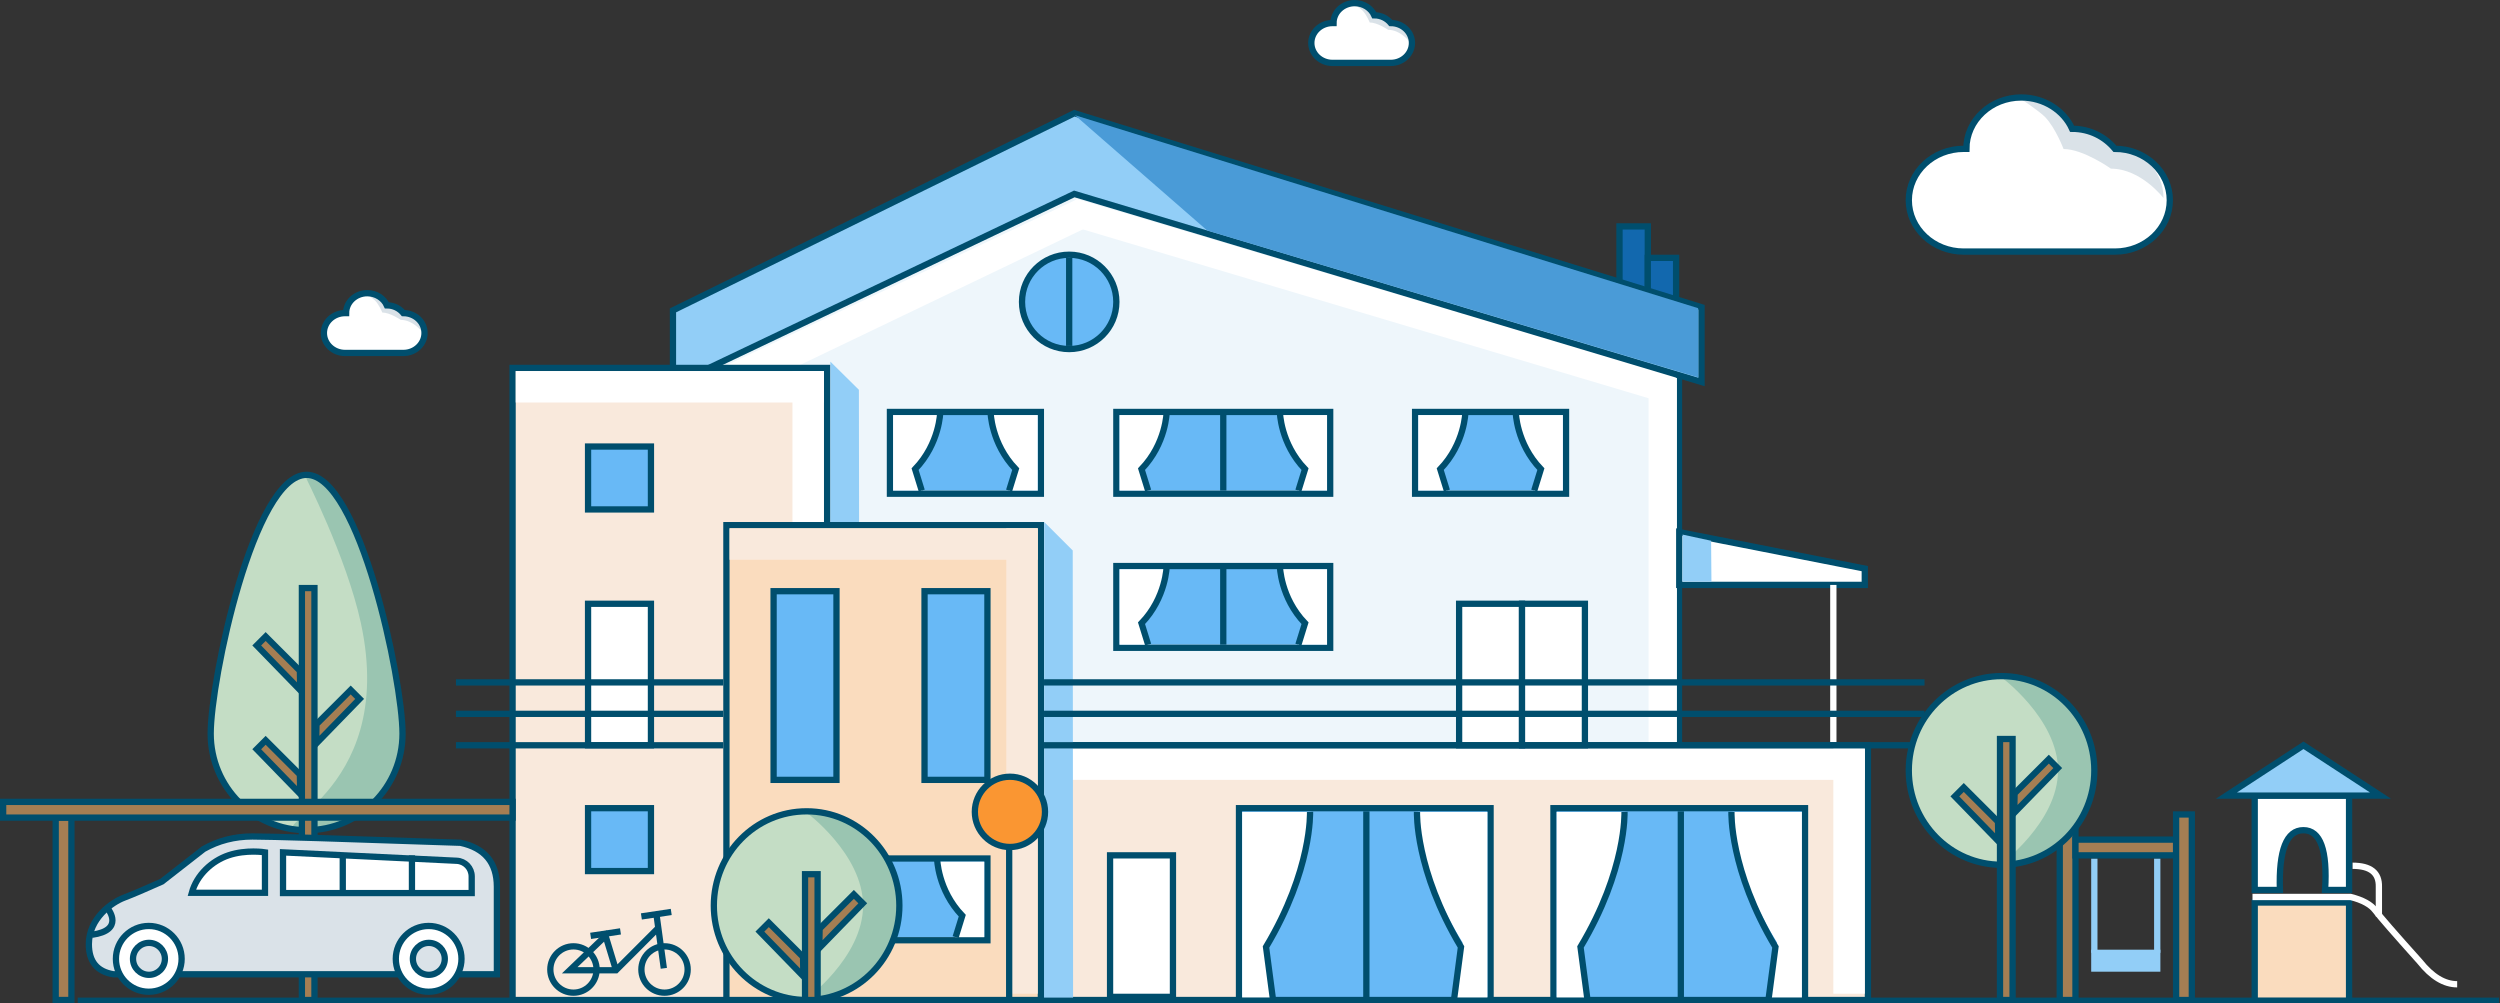 <?xml version="1.0" encoding="UTF-8"?>
<svg width="795px" height="319px" viewBox="0 0 795 319" version="1.1" xmlns="http://www.w3.org/2000/svg" xmlns:xlink="http://www.w3.org/1999/xlink">
    <rect x="0" y="0" width="795" height="319" fill="#333333" stroke="none"/>
    <title>illu_mehrfamilienhaus_polychrome</title>
    <g id="New-Symbols-202222" stroke="none" stroke-width="1" fill="none" fill-rule="evenodd">
        <g id="Mehrfamilienhaus" transform="translate(1, 1)">
            <polygon id="Fill-139" stroke="#004E6D" stroke-width="2" fill="#EEF6FB" points="532.923 316.422 221.631 316.422 221.631 103.094 340.686 47 532.923 103.094"></polygon>
            <polygon id="Fill-185" fill="#FFFFFF" points="341.624 62.31 344.223 71.521 217.803 132.13 217.818 120.932"></polygon>
            <polygon id="Fill-210" fill="#FFFFFF" points="523.249 116.084 532.275 119.235 532.269 235.003 523.249 235.003"></polygon>
            <polygon id="Fill-211" fill="#FFFFFF" points="532.126 119.085 526.055 126.479 332.432 68.689 341.624 62.31"></polygon>
            <polygon id="Fill-175" fill="#92CEF7" points="263.061 114 272.129 122.959 272.24 198.447 263 198.389"></polygon>
            <rect id="Rectangle" stroke="#004E6D" stroke-width="2" fill="#1268AE" fill-rule="nonzero" x="514" y="71" width="9" height="21"></rect>
            <rect id="Rectangle-Copy-2" stroke="#004E6D" stroke-width="2" fill="#1268AE" fill-rule="nonzero" x="523" y="81" width="9" height="21"></rect>
            <polygon id="Fill-143" stroke="#004E6D" stroke-width="2" fill="#92CEF7" points="540.085 120.469 340.628 60.67 213 121.469 213 97.701 340.628 35 540.085 96.701"></polygon>
            <polygon id="Fill-218" fill="#4A9BD7" points="340.826 35.635 382.886 72.295 539 119 539 97"></polygon>
            <path d="M533,168.216 L592,179.822 L592,185 L533,185 L533,168.216 Z" id="Rectangle" stroke="#004E6D" stroke-width="2" fill="#FFFFFF"></path>
            <polygon id="Fill-175" fill="#92CEF7" points="534.061 169 543.129 170.959 543.24 184.003 534 183.945"></polygon>
            <polygon id="Fill-141" stroke="#004E6D" stroke-width="2" fill="#F9E9DC" points="162 317 262 317 262 116 162 116"></polygon>
            <rect id="Rectangle" fill="#FFFFFF" x="163" y="117" width="98" height="10"></rect>
            <rect id="Rectangle" fill="#FFFFFF" x="251" y="117" width="10" height="148"></rect>
            <polygon id="Fill-141" stroke="#004E6D" stroke-width="2" fill="#F9E9DC" points="330 317 593 317 593 236 330 236"></polygon>
            <rect id="Rectangle" fill="#FFFFFF" x="339" y="237" width="253" height="10"></rect>
            <rect id="Rectangle" fill="#FFFFFF" x="582" y="237" width="10" height="78"></rect>
            <polygon id="Fill-175" fill="#92CEF7" points="331.061 165 340.129 174.052 340.24 317 331 316.941"></polygon>
            <polygon id="Fill-141" stroke="#004E6D" stroke-width="2" fill="#FADCBE" points="230 317 330 317 330 166 230 166"></polygon>
            <rect id="Rectangle" fill="#F9E9DC" x="231" y="167" width="98" height="10"></rect>
            <rect id="Rectangle" fill="#F9E9DC" x="319" y="167" width="10" height="148"></rect>
            <line x1="793.707" y1="317.238" x2="23.707" y2="317.238" id="horizont" stroke="#004E6D" stroke-width="2"></line>
            <polygon id="Fill-151" fill="#68B9F6" points="354 155 422 155 422 130 354 130"></polygon>
            <polygon id="Stroke-152" stroke="#004E6D" stroke-width="2" points="354 156 422 156 422 130 354 130"></polygon>
            <line x1="388" y1="130" x2="388" y2="155" id="Stroke-155" stroke="#004E6D" stroke-width="2"></line>
            <path d="M411.806,155 L413.884,148.462 C406.142,140.616 406,131 406,131 L421,131 L421,155 L411.806,155 Z" id="Fill-186" fill="#FFFFFF"></path>
            <path d="M364.194,155 L362.116,148.462 C369.858,140.616 370,131 370,131 L355,131 L355,155 L364.194,155 Z" id="Fill-188" fill="#FFFFFF"></path>
            <path d="M364.108,155 L362,148.189 C369.856,140.017 370,130 370,130" id="Stroke-189" stroke="#004E6D" stroke-width="2"></path>
            <path d="M408.108,155 L406,148.189 C413.856,140.017 414,130 414,130" id="Stroke-189" stroke="#004E6D" stroke-width="2" transform="translate(410, 142.5) scale(-1, 1) translate(-410, -142.5) "></path>
            <polygon id="Fill-151" fill="#68B9F6" points="245 297 313 297 313 272 245 272"></polygon>
            <polygon id="Stroke-152" stroke="#004E6D" stroke-width="2" points="245 298 313 298 313 272 245 272"></polygon>
            <line x1="279" y1="272" x2="279" y2="297" id="Stroke-155" stroke="#004E6D" stroke-width="2"></line>
            <path d="M302.806,297 L304.884,290.462 C297.142,282.616 297,273 297,273 L312,273 L312,297 L302.806,297 Z" id="Fill-186" fill="#FFFFFF"></path>
            <path d="M255.194,297 L253.116,290.462 C260.858,282.616 261,273 261,273 L246,273 L246,297 L255.194,297 Z" id="Fill-188" fill="#FFFFFF"></path>
            <path d="M255.108,297 L253,290.189 C260.856,282.017 261,272 261,272" id="Stroke-189" stroke="#004E6D" stroke-width="2"></path>
            <path d="M299.108,297 L297,290.189 C304.856,282.017 305,272 305,272" id="Stroke-189" stroke="#004E6D" stroke-width="2" transform="translate(301, 284.5) scale(-1, 1) translate(-301, -284.5) "></path>
            <polygon id="Fill-151" fill="#68B9F6" points="449 155 497 155 497 130 449 130"></polygon>
            <polygon id="Stroke-152" stroke="#004E6D" stroke-width="2" points="449 156 497 156 497 130 449 130"></polygon>
            <path d="M486.806,155 L488.884,148.462 C481.142,140.616 481,131 481,131 L496,131 L496,155 L486.806,155 Z" id="Fill-186" fill="#FFFFFF"></path>
            <path d="M459.194,155 L457.116,148.462 C464.858,140.616 465,131 465,131 L450,131 L450,155 L459.194,155 Z" id="Fill-188" fill="#FFFFFF"></path>
            <path d="M459.108,155 L457,148.189 C464.856,140.017 465,130 465,130" id="Stroke-189" stroke="#004E6D" stroke-width="2"></path>
            <path d="M483.108,155 L481,148.189 C488.856,140.017 489,130 489,130" id="Stroke-189" stroke="#004E6D" stroke-width="2" transform="translate(485, 142.5) scale(-1, 1) translate(-485, -142.5) "></path>
            <polygon id="Fill-151" fill="#68B9F6" points="282 155 330 155 330 130 282 130"></polygon>
            <polygon id="Stroke-152" stroke="#004E6D" stroke-width="2" points="282 156 330 156 330 130 282 130"></polygon>
            <path d="M319.806,155 L321.884,148.462 C314.142,140.616 314,131 314,131 L329,131 L329,155 L319.806,155 Z" id="Fill-186" fill="#FFFFFF"></path>
            <path d="M292.194,155 L290.116,148.462 C297.858,140.616 298,131 298,131 L283,131 L283,155 L292.194,155 Z" id="Fill-188" fill="#FFFFFF"></path>
            <path d="M292.108,155 L290,148.189 C297.856,140.017 298,130 298,130" id="Stroke-189" stroke="#004E6D" stroke-width="2"></path>
            <path d="M316.108,155 L314,148.189 C321.856,140.017 322,130 322,130" id="Stroke-189" stroke="#004E6D" stroke-width="2" transform="translate(318, 142.5) scale(-1, 1) translate(-318, -142.5) "></path>
            <polygon id="Fill-151" fill="#68B9F6" points="354 204 422 204 422 179 354 179"></polygon>
            <polygon id="Stroke-152" stroke="#004E6D" stroke-width="2" points="354 205 422 205 422 179 354 179"></polygon>
            <line x1="388" y1="179" x2="388" y2="204" id="Stroke-155" stroke="#004E6D" stroke-width="2"></line>
            <path d="M411.806,204 L413.884,197.462 C406.142,189.616 406,180 406,180 L421,180 L421,204 L411.806,204 Z" id="Fill-186" fill="#FFFFFF"></path>
            <path d="M364.194,204 L362.116,197.462 C369.858,189.616 370,180 370,180 L355,180 L355,204 L364.194,204 Z" id="Fill-188" fill="#FFFFFF"></path>
            <path d="M364.108,204 L362,197.189 C369.856,189.017 370,179 370,179" id="Stroke-189" stroke="#004E6D" stroke-width="2"></path>
            <path d="M408.108,204 L406,197.189 C413.856,189.017 414,179 414,179" id="Stroke-189" stroke="#004E6D" stroke-width="2" transform="translate(410, 191.5) scale(-1, 1) translate(-410, -191.5) "></path>
            <circle id="Oval" stroke="#004E6D" stroke-width="2" fill="#68B9F6" cx="339" cy="95" r="15"></circle>
            <line x1="339" y1="81" x2="339" y2="109" id="Stroke-155" stroke="#004E6D" stroke-width="2"></line>
            <polygon id="Fill-151" stroke="#004E6D" stroke-width="2" fill="#68B9F6" points="245 247 265 247 265 187 245 187"></polygon>
            <polygon id="Fill-151" stroke="#004E6D" stroke-width="2" fill="#68B9F6" points="186 276 206 276 206 256 186 256"></polygon>
            <polygon id="Fill-151" stroke="#004E6D" stroke-width="2" fill="#68B9F6" points="186 161 206 161 206 141 186 141"></polygon>
            <polygon id="Fill-151" stroke="#004E6D" stroke-width="2" fill="#68B9F6" points="293 247 313 247 313 187 293 187"></polygon>
            <polygon id="glas" stroke="#004E6D" stroke-width="2" fill="#68B9F6" points="393 317 473 317 473 256 393 256"></polygon>
            <line x1="433.5" y1="257" x2="433.5" y2="317" id="Stroke-156" stroke="#004E6D" stroke-width="2"></line>
            <path d="M404.174,314.19 L401.9,298.714 C416.712,274.965 415.994,257.192 415.994,257.192 L394,257.192 L394,316.192 L404.174,316.192 L404.174,314.19 Z" id="Fill-164" fill="#FFFFFF"></path>
            <path d="M403.854,317.192 L401.596,300.133 C416.303,275.573 415.591,257.192 415.591,257.192" id="Stroke-165" stroke="#004E6D" stroke-width="2"></path>
            <path d="M460.174,314.19 L457.9,298.714 C472.712,274.965 471.994,257.192 471.994,257.192 L450,257.192 L450,316.192 L460.174,316.192 L460.174,314.19 Z" id="Fill-164" fill="#FFFFFF" transform="translate(461, 286.692) scale(-1, 1) translate(-461, -286.692) "></path>
            <path d="M451.854,317.192 L449.596,300.133 C464.303,275.573 463.591,257.192 463.591,257.192" id="Stroke-165" stroke="#004E6D" stroke-width="2" transform="translate(456.596, 287.192) scale(-1, 1) translate(-456.596, -287.192) "></path>
            <line x1="557" y1="210" x2="607" y2="210" id="Path-16" stroke="#FFFFFF" stroke-width="2" transform="translate(582, 210) rotate(-270) translate(-582, -210) "></line>
            <path d="M665,272 L665,302 L665,272 Z" id="Path-16" stroke="#92CEF7" stroke-width="2"></path>
            <path d="M685,272 L685,302 L685,272 Z" id="Path-16" stroke="#92CEF7" stroke-width="2"></path>
            <polygon id="Fill-200" stroke="#004E6D" stroke-width="2" fill="#A57E53" points="654 317 659 317 659 258 654 258"></polygon>
            <rect id="Rectangle" stroke="#004E6D" stroke-width="2" fill="#A57E53" x="659" y="266" width="32" height="5"></rect>
            <rect id="Rectangle" stroke="#92CEF7" stroke-width="2" fill="#92CEF7" x="665" y="302" width="20" height="5"></rect>
            <polygon id="Fill-200" stroke="#004E6D" stroke-width="2" fill="#A57E53" points="691 317 696 317 696 258 691 258"></polygon>
            <polygon id="glas" stroke="#004E6D" stroke-width="2" fill="#68B9F6" points="493 317 573 317 573 256 493 256"></polygon>
            <line x1="533.5" y1="257" x2="533.5" y2="317" id="Stroke-156" stroke="#004E6D" stroke-width="2"></line>
            <path d="M504.174,314.19 L501.9,298.714 C516.712,274.965 515.994,257.192 515.994,257.192 L494,257.192 L494,316.192 L504.174,316.192 L504.174,314.19 Z" id="Fill-164" fill="#FFFFFF"></path>
            <path d="M503.854,317.192 L501.596,300.133 C516.303,275.573 515.591,257.192 515.591,257.192" id="Stroke-165" stroke="#004E6D" stroke-width="2"></path>
            <path d="M560.174,314.19 L557.9,298.714 C572.712,274.965 571.994,257.192 571.994,257.192 L550,257.192 L550,316.192 L560.174,316.192 L560.174,314.19 Z" id="Fill-164" fill="#FFFFFF" transform="translate(561, 286.692) scale(-1, 1) translate(-561, -286.692) "></path>
            <path d="M551.854,317.192 L549.596,300.133 C564.303,275.573 563.591,257.192 563.591,257.192" id="Stroke-165" stroke="#004E6D" stroke-width="2" transform="translate(556.596, 287.192) scale(-1, 1) translate(-556.596, -287.192) "></path>
            <polygon id="tür" stroke="#004E6D" stroke-width="2" fill="#FFFFFF" points="352 316 372 316 372 271 352 271"></polygon>
            <polygon id="tür" stroke="#004E6D" stroke-width="2" fill="#FFFFFF" points="186 236 206 236 206 191 186 191"></polygon>
            <polygon id="tür" stroke="#004E6D" stroke-width="2" fill="#FFFFFF" points="463 236 483 236 483 191 463 191"></polygon>
            <polygon id="tür" stroke="#004E6D" stroke-width="2" fill="#FFFFFF" points="483 236 503 236 503 191 483 191"></polygon>
            <line x1="144" y1="226" x2="229" y2="226" id="Path-16" stroke="#004E6D" stroke-width="2"></line>
            <line x1="144" y1="236" x2="229" y2="236" id="Path-16" stroke="#004E6D" stroke-width="2"></line>
            <line x1="144" y1="216" x2="229" y2="216" id="Path-16" stroke="#004E6D" stroke-width="2"></line>
            <line x1="331" y1="226" x2="611" y2="226" id="Path-16" stroke="#004E6D" stroke-width="2"></line>
            <line x1="331" y1="236" x2="611" y2="236" id="Path-16" stroke="#004E6D" stroke-width="2"></line>
            <line x1="331" y1="216" x2="611" y2="216" id="Path-16" stroke="#004E6D" stroke-width="2"></line>
            <path d="M127,232.302 C127,249.258 113.345,263.003 96.5,263.003 C79.655,263.003 66,249.258 66,232.302 C66,215.345 79.655,150.003 96.5,150.003 C113.345,150.003 127,215.345 127,232.302" id="Fill-31" fill="#C4DDC5"></path>
            <path d="M127,232.302 C127,249.258 113.042,263.003 95.824,263.003 C78.606,263.003 125.814,252.743 113.755,197.114 C109.201,176.108 95.824,150.003 95.824,150.003 C113.042,150.003 127,215.345 127,232.302" id="Fill-32" fill="#9AC5B1"></path>
            <path d="M127,232.302 C127,249.258 113.345,263.003 96.5,263.003 C79.655,263.003 66,249.258 66,232.302 C66,215.345 79.655,150.003 96.5,150.003 C113.345,150.003 127,215.345 127,232.302" id="Fill-31" stroke="#004E6D" stroke-width="2"></path>
            <rect id="Rectangle" stroke="#004E6D" stroke-width="2" fill="#A57E53" x="95" y="186.003" width="4" height="131"></rect>
            <path d="M106.349,216.82 L106.63,236.672 L102.334,232.215 L102.334,216.82 L106.349,216.82 Z" id="Rectangle" stroke="#004E6D" stroke-width="2" fill="#A57E53" transform="translate(104.5, 227.503) rotate(-315) translate(-104.5, -227.503) "></path>
            <path d="M91.349,199.82 L91.63,219.672 L87.334,215.215 L87.334,199.82 L91.349,199.82 Z" id="Rectangle" stroke="#004E6D" stroke-width="2" fill="#A57E53" transform="translate(89.5, 210.503) scale(-1, 1) rotate(-315) translate(-89.5, -210.503) "></path>
            <path d="M91.349,232.82 L91.63,252.672 L87.334,248.215 L87.334,232.82 L91.349,232.82 Z" id="Rectangle" stroke="#004E6D" stroke-width="2" fill="#A57E53" transform="translate(89.5, 243.503) scale(-1, 1) rotate(-315) translate(-89.5, -243.503) "></path>
            <path d="M285,287 C285,303.569 271.793,317 255.5,317 C239.207,317 226,303.569 226,287 C226,270.431 239.207,257 255.5,257 C271.793,257 285,270.431 285,287" id="Fill-44" fill="#C4DDC5"></path>
            <path d="M285,287 C285,303.569 271.569,317 255,317 C255,317 273.453,303.569 273.453,287 C273.453,270.431 255,257 255,257 C271.569,257 285,270.431 285,287" id="Fill-45" fill="#9AC5B1"></path>
            <path d="M285,287 C285,303.569 271.793,317 255.5,317 C239.207,317 226,303.569 226,287 C226,270.431 239.207,257 255.5,257 C271.793,257 285,270.431 285,287 Z" id="Stroke-46" stroke="#004E6D" stroke-width="2"></path>
            <rect id="Rectangle" stroke="#004E6D" stroke-width="2" fill="#A57E53" x="255" y="277" width="4" height="40"></rect>
            <path d="M266.349,281.816 L266.63,301.668 L262.334,297.212 L262.334,281.816 L266.349,281.816 Z" id="Rectangle" stroke="#004E6D" stroke-width="2" fill="#A57E53" transform="translate(264.5, 292.5) rotate(-315) translate(-264.5, -292.5) "></path>
            <path d="M251.349,290.816 L251.63,310.668 L247.334,306.212 L247.334,290.816 L251.349,290.816 Z" id="Rectangle" stroke="#004E6D" stroke-width="2" fill="#A57E53" transform="translate(249.5, 301.5) scale(-1, 1) rotate(-315) translate(-249.5, -301.5) "></path>
            <path d="M665,244 C665,260.569 651.793,274 635.5,274 C619.207,274 606,260.569 606,244 C606,227.431 619.207,214 635.5,214 C651.793,214 665,227.431 665,244" id="Fill-44" fill="#C4DDC5"></path>
            <path d="M665,244 C665,260.569 651.569,274 635,274 C635,274 653.453,260.569 653.453,244 C653.453,227.431 635,214 635,214 C651.569,214 665,227.431 665,244" id="Fill-45" fill="#9AC5B1"></path>
            <path d="M665,244 C665,260.569 651.793,274 635.5,274 C619.207,274 606,260.569 606,244 C606,227.431 619.207,214 635.5,214 C651.793,214 665,227.431 665,244 Z" id="Stroke-46" stroke="#004E6D" stroke-width="2"></path>
            <rect id="Rectangle" stroke="#004E6D" stroke-width="2" fill="#A57E53" x="635" y="234" width="4" height="83"></rect>
            <path d="M646.349,238.816 L646.63,258.668 L642.334,254.212 L642.334,238.816 L646.349,238.816 Z" id="Rectangle" stroke="#004E6D" stroke-width="2" fill="#A57E53" transform="translate(644.5, 249.5) rotate(-315) translate(-644.5, -249.5) "></path>
            <path d="M631.349,247.816 L631.63,267.668 L627.334,263.212 L627.334,247.816 L631.349,247.816 Z" id="Rectangle" stroke="#004E6D" stroke-width="2" fill="#A57E53" transform="translate(629.5, 258.5) scale(-1, 1) rotate(-315) translate(-629.5, -258.5) "></path>
            <polygon id="Fill-200" stroke="#004E6D" stroke-width="2" fill="#A57E53" points="16.707 316.996 21.707 316.996 21.707 259 16.707 259"></polygon>
            <polygon id="Fill-202" stroke="#004E6D" stroke-width="2" fill="#A57E53" points="0 259 162 259 162 254 0 254"></polygon>
            <path d="M188.717,307.302 C188.717,311.372 185.423,314.67 181.359,314.67 C177.294,314.67 174,311.372 174,307.302 C174,303.232 177.294,299.934 181.359,299.934 C185.423,299.934 188.717,303.232 188.717,307.302 Z" id="Stroke-204" stroke="#004E6D" stroke-width="2"></path>
            <path d="M217.677,307.302 C217.677,311.372 214.383,314.67 210.319,314.67 C206.254,314.67 202.96,311.372 202.96,307.302 C202.96,303.232 206.254,299.934 210.319,299.934 C214.383,299.934 217.677,303.232 217.677,307.302 Z" id="Stroke-205" stroke="#004E6D" stroke-width="2"></path>
            <line x1="210.096" y1="306.926" x2="207.708" y2="289.475" id="Stroke-206" stroke="#004E6D" stroke-width="2"></line>
            <polyline id="Stroke-207" stroke="#004E6D" stroke-width="2" points="194.889 307.54 191.566 296.606 180.172 307.54 194.889 307.54 208.42 293.991"></polyline>
            <line x1="186.818" y1="296.606" x2="196.313" y2="295.18" id="Stroke-208" stroke="#004E6D" stroke-width="2"></line>
            <line x1="202.96" y1="290.426" x2="212.455" y2="289" id="Stroke-209" stroke="#004E6D" stroke-width="2"></line>
            <polygon id="tür" stroke="#004E6D" stroke-width="2" fill="#FADCBE" points="716 317.2 746 317.2 746 286 716 286"></polygon>
            <path d="M716,282 L724.008,282 C723.613,269.333 726.106,263 731.486,263 C736.866,263 739.163,269.333 738.376,282 L746,282 L746,252 L716,252 L716,282 Z" id="tür" stroke="#004E6D" stroke-width="2" fill="#FFFFFF"></path>
            <polygon id="Triangle" stroke="#004E6D" stroke-width="2" fill="#92CEF7" points="731.5 236 756 252 707 252"></polygon>
            <path d="M715.293,284.235 L746.5,284.235 C750.312,285.192 752.937,286.635 754.375,288.563 C755.813,290.492 760.514,295.893 768.478,304.767 C772.31,309.587 776.278,311.997 780.38,311.997" id="Path-20" stroke="#FFFFFF" stroke-width="2"></path>
            <path d="M755.485,290.44 L755.485,281 C755.597,276.54 752.811,274.311 747.126,274.311" id="Path-21" stroke="#FFFFFF" stroke-width="2"></path>
            <path d="M657.928,39.959 C663.544,39.959 668.356,42.477 671.549,46.333 C681.187,46.333 689,53.646 689,62.667 C689,71.687 681.187,79 671.549,79 L623.451,79 C613.813,79 606,71.687 606,62.667 C606,53.646 613.813,46.333 623.451,46.333 L624.303,46.333 C624.303,37.313 632.116,30 641.754,30 C648.99,30 655.284,34.088 657.928,39.959" id="Fill-130" fill="#FFFFFF"></path>
            <path d="M641,30 C648.109,30 654.293,34.004 656.891,39.756 C662.408,39.756 667.136,42.222 670.273,46 C679.742,46 687,53.163 687,62 C687,62 679.891,52.634 670.273,52.634 C670.273,52.634 661.491,46.39 655.218,46.39 C655.218,46.39 652.709,39.756 649.364,36.244 C647.585,34.376 641,30 641,30" id="Fill-132" fill="#DAE2E8"></path>
            <path d="M657.928,39.959 C663.544,39.959 668.356,42.477 671.549,46.333 C681.187,46.333 689,53.646 689,62.667 C689,71.687 681.187,79 671.549,79 L623.451,79 C613.813,79 606,71.687 606,62.667 C606,53.646 613.813,46.333 623.451,46.333 L624.303,46.333 C624.303,37.313 632.116,30 641.754,30 C648.99,30 655.284,34.088 657.928,39.959 Z" id="Stroke-131" stroke="#004E6D" stroke-width="2"></path>
            <path d="M436.021,3.862 C438.186,3.862 440.041,4.838 441.272,6.333 C444.988,6.333 448,9.169 448,12.667 C448,16.165 444.988,19 441.272,19 L422.728,19 C419.012,19 416,16.165 416,12.667 C416,9.169 419.012,6.333 422.728,6.333 L423.056,6.333 C423.056,2.835 426.069,0 429.785,0 C432.574,0 435.001,1.585 436.021,3.862" id="Fill-130" fill="#FFFFFF"></path>
            <path d="M429,0 C431.782,0 434.202,1.502 435.218,3.659 C437.377,3.659 439.227,4.583 440.455,6 C444.16,6 447,8.686 447,12 C447,12 444.218,8.488 440.455,8.488 C440.455,8.488 437.018,6.146 434.564,6.146 C434.564,6.146 433.582,3.659 432.273,2.341 C431.577,1.641 429,0 429,0" id="Fill-132" fill="#DAE2E8"></path>
            <path d="M436.021,3.862 C438.186,3.862 440.041,4.838 441.272,6.333 C444.988,6.333 448,9.169 448,12.667 C448,16.165 444.988,19 441.272,19 L422.728,19 C419.012,19 416,16.165 416,12.667 C416,9.169 419.012,6.333 422.728,6.333 L423.056,6.333 C423.056,2.835 426.069,0 429.785,0 C432.574,0 435.001,1.585 436.021,3.862 Z" id="Stroke-131" stroke="#004E6D" stroke-width="2"></path>
            <path d="M122.021,96.099 C124.186,96.099 126.041,97.076 127.272,98.571 C130.988,98.571 134,101.407 134,104.904 C134,108.402 130.988,111.238 127.272,111.238 L108.728,111.238 C105.012,111.238 102,108.402 102,104.904 C102,101.407 105.012,98.571 108.728,98.571 L109.056,98.571 C109.056,95.073 112.069,92.238 115.785,92.238 C118.574,92.238 121.001,93.823 122.021,96.099" id="Fill-130" fill="#FFFFFF"></path>
            <path d="M115,92.238 C117.782,92.238 120.202,93.739 121.218,95.896 C123.377,95.896 125.227,96.821 126.455,98.238 C130.16,98.238 133,100.924 133,104.238 C133,104.238 130.218,100.725 126.455,100.725 C126.455,100.725 123.018,98.384 120.564,98.384 C120.564,98.384 119.582,95.896 118.273,94.579 C117.577,93.879 115,92.238 115,92.238" id="Fill-132" fill="#DAE2E8"></path>
            <path d="M122.021,96.099 C124.186,96.099 126.041,97.076 127.272,98.571 C130.988,98.571 134,101.407 134,104.904 C134,108.402 130.988,111.238 127.272,111.238 L108.728,111.238 C105.012,111.238 102,108.402 102,104.904 C102,101.407 105.012,98.571 108.728,98.571 L109.056,98.571 C109.056,95.073 112.069,92.238 115.785,92.238 C118.574,92.238 121.001,93.823 122.021,96.099 Z" id="Stroke-131" stroke="#004E6D" stroke-width="2"></path>
            <path d="M331.313,257.171 C331.313,263.341 326.319,268.343 320.157,268.343 C313.995,268.343 309,263.341 309,257.171 C309,251.001 313.995,246 320.157,246 C326.319,246 331.313,251.001 331.313,257.171" id="Fill-180" stroke="#004E6D" stroke-width="2" fill="#FA9632"></path>
            <line x1="319.919" y1="268.343" x2="319.919" y2="316.346" id="Stroke-182" stroke="#004E6D" stroke-width="2"></line>
            <path d="M157.013,308.816 L35.047,308.816 C29.855,307.951 27.259,304.766 27.259,299.259 C27.259,291 34.574,285.925 38.445,284.463 C41.026,283.488 45.039,281.781 50.484,279.343 L63.743,269 C68.434,266.333 73.607,265 79.262,265 C84.917,265 106.973,265.667 145.43,267 C153.152,268.671 157.013,273.335 157.013,280.991 C157.013,288.647 157.013,297.922 157.013,308.816 Z" id="Path-30" stroke="#004E6D" stroke-width="2" fill="#DAE2E8"></path>
            <path d="M29.525,288.178 C29.525,288.178 24.303,294.833 34.748,296.259" id="Stroke-61" stroke="#004E6D" stroke-width="2" transform="translate(31.484, 292.219) scale(-1, 1) translate(-31.484, -292.219) "></path>
            <path d="M60,282.909 L60,270.034 C60,270.034 65.964,269.075 71.631,271 C76.82,272.763 81.675,277.133 83.263,282.909 L60,282.909 Z" id="Stroke-58" stroke="#004E6D" stroke-width="2" fill="#FFFFFF" transform="translate(71.631, 276.352) scale(-1, 1) translate(-71.631, -276.352) "></path>
            <path d="M89,270.051 L144.242,272.723 C145.574,272.787 146.763,273.369 147.62,274.268 C148.477,275.167 149,276.383 149,277.717 L149,283 L89,283 L89,270.051 Z" id="Rectangle" stroke="#004E6D" stroke-width="2" fill="#FFFFFF"></path>
            <line x1="108" y1="272" x2="108" y2="282.909" id="Line-2" stroke="#004E6D" stroke-width="2" stroke-linecap="square"></line>
            <line x1="130" y1="272" x2="130" y2="282.909" id="Line-2" stroke="#004E6D" stroke-width="2" stroke-linecap="square"></line>
            <path d="M35.866,303.915 C35.866,309.691 40.543,314.373 46.311,314.373 C52.079,314.373 56.755,309.691 56.755,303.915 C56.755,298.139 52.079,293.456 46.311,293.456 C40.543,293.456 35.866,298.139 35.866,303.915 Z" id="Stroke-63" stroke="#004E6D" stroke-width="2" fill="#FFFFFF"></path>
            <path d="M41.296,303.915 C41.296,306.721 43.568,308.997 46.371,308.997 C49.175,308.997 51.447,306.721 51.447,303.915 C51.447,301.108 49.175,298.833 46.371,298.833 C43.568,298.833 41.296,301.108 41.296,303.915" id="Fill-228" stroke="#004E6D" stroke-width="2" fill="#DAE2E8"></path>
            <path d="M124.866,303.915 C124.866,309.691 129.543,314.373 135.311,314.373 C141.079,314.373 145.755,309.691 145.755,303.915 C145.755,298.139 141.079,293.456 135.311,293.456 C129.543,293.456 124.866,298.139 124.866,303.915 Z" id="Stroke-63" stroke="#004E6D" stroke-width="2" fill="#FFFFFF"></path>
            <path d="M130.296,303.915 C130.296,306.721 132.568,308.997 135.371,308.997 C138.175,308.997 140.447,306.721 140.447,303.915 C140.447,301.108 138.175,298.833 135.371,298.833 C132.568,298.833 130.296,301.108 130.296,303.915" id="Fill-228" stroke="#004E6D" stroke-width="2" fill="#DAE2E8"></path>
        </g>
    </g>
</svg>
